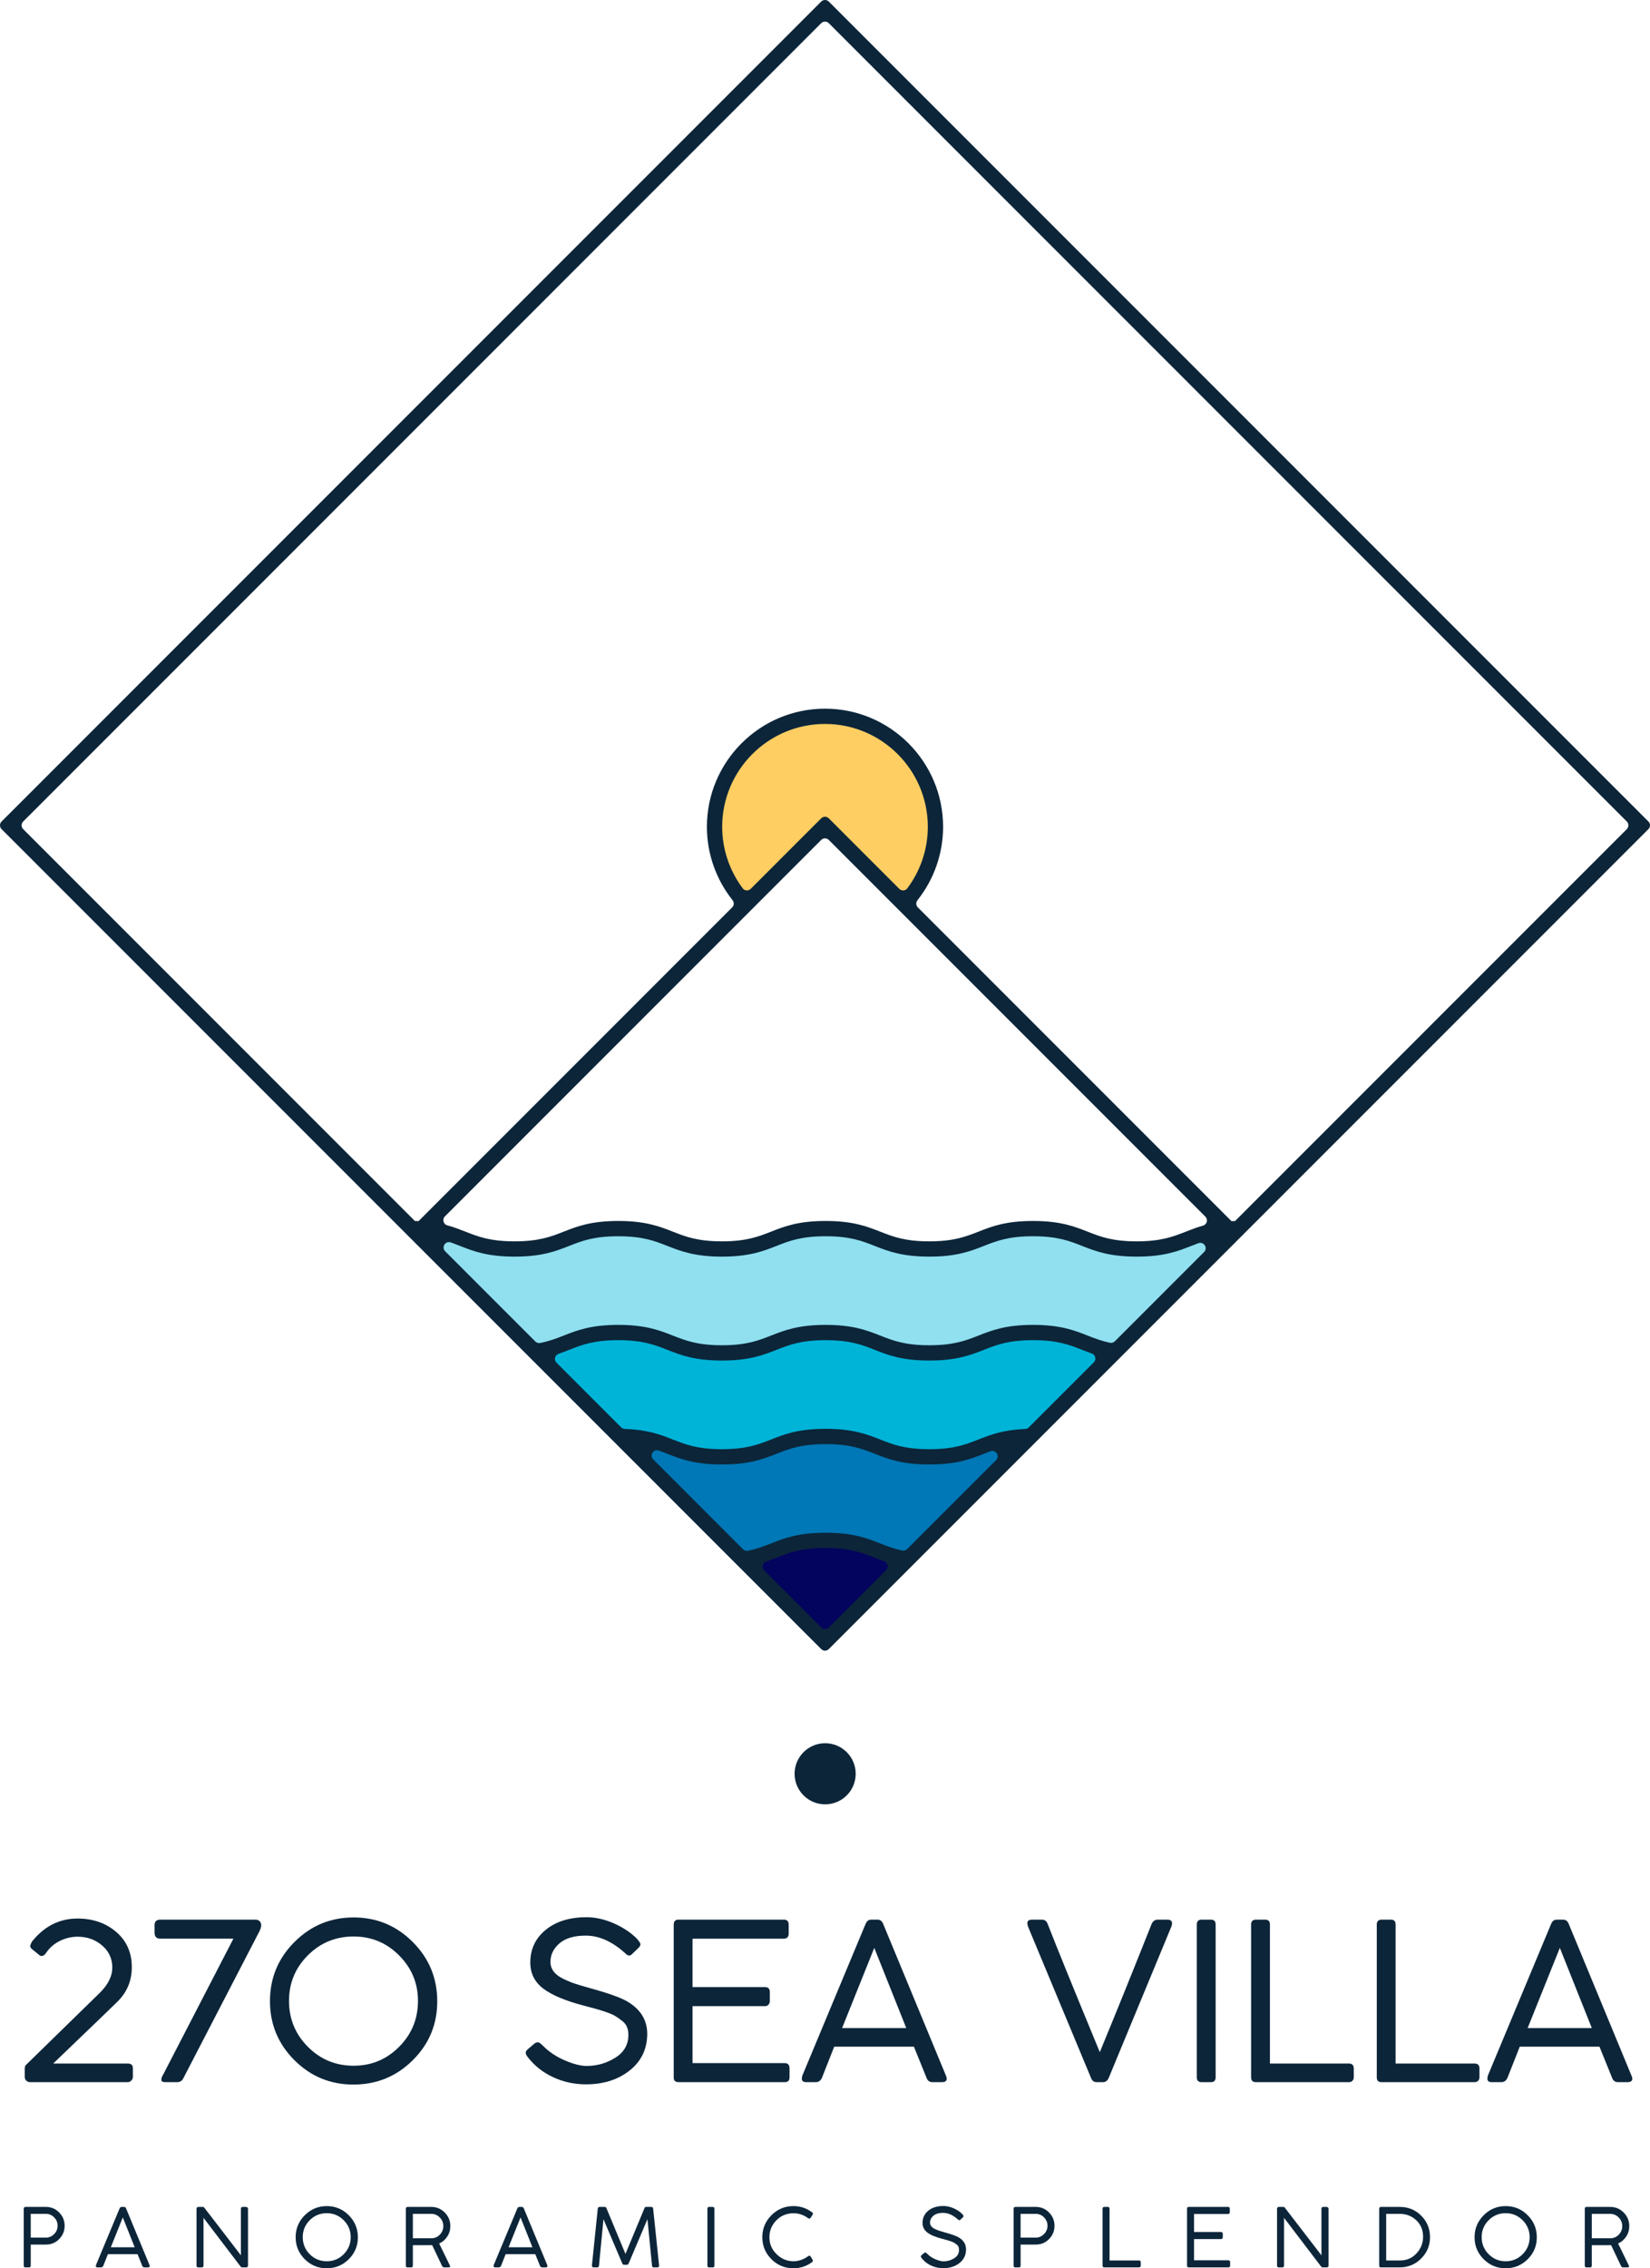<svg xmlns="http://www.w3.org/2000/svg" id="b" data-name="Layer 2" width="324.095" height="445.361" viewBox="0 0 324.095 445.361"><g id="c" data-name="Layer 1"><g><path d="M177.469,177.124c3.905-3.934,6.317-9.351,6.317-15.332,0-12.019-9.744-21.763-21.763-21.763s-21.763,9.744-21.763,21.763c0,6.123,2.529,11.655,6.599,15.61l15.188-15.393,15.421,15.114Z" fill="#fece62" stroke-width="0"></path><path d="M162.048,142.142c-11.136,0-20.196,9.06-20.196,20.196,0,4.782,1.701,9.371,4.774,13.01l15.422-15.422,15.426,15.426c3.072-3.637,4.77-8.238,4.77-13.014,0-11.137-9.06-20.196-20.196-20.196Z" fill="none" stroke-width="0"></path><g><path d="M122.728,282.384l3.019.464c2.435.374,4.166,1.055,5.693,1.655,2.546,1,5.18,2.034,10.366,2.034s7.82-1.034,10.366-2.034c2.572-1.011,5.002-1.966,10-1.966s7.427.955,10,1.966c2.547,1,5.181,2.034,10.365,2.034s7.819-1.034,10.366-2.034c1.467-.576,3.128-1.229,5.386-1.609l3.087-.521-23.254,23.255-.517-.095c-2.086-.384-3.671-1.007-5.069-1.557-2.546-1-5.179-2.034-10.365-2.034s-7.819,1.034-10.366,2.034c-1.441.566-3.074,1.209-5.293,1.593l-.511.089-23.275-23.274Z" fill="#0077b6" stroke-width="0"></path><path d="M162.172,300.943c5.375,0,8.098,1.069,10.731,2.104,1.487.584,2.935,1.145,4.883,1.503l20.669-20.669c-2.102.354-3.624.94-5.186,1.554-2.633,1.034-5.356,2.104-10.732,2.104s-8.098-1.069-10.731-2.104c-2.482-.976-4.827-1.896-9.635-1.896s-7.152.921-9.635,1.896c-2.633,1.034-5.356,2.104-10.732,2.104s-8.098-1.069-10.731-2.104c-1.632-.642-3.225-1.251-5.479-1.598l20.749,20.749c2.055-.356,3.558-.933,5.097-1.538,2.633-1.034,5.356-2.104,10.731-2.104Z" fill="#0077b6" stroke-width="0"></path></g><g><path d="M182.538,285.538c-4.996,0-7.426-.954-9.999-1.964-2.547-1.002-5.178-2.036-10.367-2.036s-7.82,1.034-10.366,2.035c-2.574,1.011-5.004,1.965-10.001,1.965s-7.426-.954-9.999-1.964c-2.402-.944-4.884-1.92-9.521-2.024l-.401-.01-15.746-15.745,1.679-.446c1.374-.364,2.518-.814,3.624-1.25,2.574-1.011,5.004-1.965,10-1.965s7.426.954,9.999,1.964c2.547,1.002,5.179,2.036,10.367,2.036s7.821-1.034,10.366-2.035c2.574-1.011,5.004-1.965,10-1.965s7.425.954,9.999,1.964c2.547,1.002,5.18,2.036,10.367,2.036s7.821-1.034,10.366-2.035c2.575-1.011,5.005-1.965,10.001-1.965s7.429.954,10.002,1.965c1.004.395,2.142.841,3.436,1.197l1.657.455-15.793,15.793-.396.013c-4.479.134-6.915,1.091-9.271,2.017-2.575,1.011-5.005,1.965-10.002,1.965Z" fill="#00b4d8" stroke-width="0"></path><path d="M141.805,284.538c4.808,0,7.153-.921,9.635-1.896,2.633-1.035,5.356-2.104,10.731-2.104s8.098,1.069,10.731,2.104c2.482.975,4.827,1.896,9.635,1.896s7.153-.921,9.635-1.896c2.442-.96,4.966-1.948,9.607-2.086l14.296-14.296c-1.317-.363-2.437-.799-3.535-1.23-2.482-.975-4.828-1.896-9.636-1.896s-7.153.921-9.635,1.896c-2.633,1.035-5.356,2.104-10.732,2.104s-8.098-1.069-10.731-2.104c-2.482-.975-4.827-1.896-9.635-1.896s-7.152.921-9.635,1.896c-2.633,1.035-5.356,2.104-10.732,2.104s-8.098-1.069-10.731-2.104c-2.482-.975-4.827-1.896-9.634-1.896s-7.151.921-9.633,1.896c-1.154.454-2.328.913-3.733,1.286l14.234,14.234c4.807.109,7.376,1.116,9.863,2.093,2.482.975,4.827,1.896,9.635,1.896Z" fill="#00b4d8" stroke-width="0"></path></g><g><path d="M182.538,265.133c-4.999,0-7.429-.955-10.001-1.966-2.546-1-5.179-2.034-10.365-2.034s-7.819,1.034-10.366,2.034c-2.572,1.011-5.002,1.966-10.001,1.966s-7.428-.955-10-1.966c-2.546-1-5.179-2.034-10.365-2.034s-7.818,1.034-10.364,2.034c-1.46.574-3.115,1.225-5.362,1.606l-.509.086-23.295-23.295,2.996.445c2.449.364,4.155,1.035,5.806,1.684,2.546,1,5.179,2.034,10.365,2.034s7.818-1.034,10.364-2.034c2.573-1.011,5.002-1.966,10-1.966s7.428.955,10,1.966c2.546,1,5.18,2.034,10.366,2.034s7.82-1.034,10.366-2.034c2.572-1.011,5.002-1.966,10-1.966s7.427.955,10,1.966c2.547,1,5.181,2.034,10.365,2.034s7.819-1.034,10.366-2.034c2.573-1.011,5.003-1.966,10.001-1.966s7.43.955,10.003,1.966c2.546,1,5.181,2.034,10.367,2.034s7.82-1.034,10.367-2.034c1.578-.62,3.209-1.261,5.485-1.633l3.063-.5-23.271,23.27-.515-.093c-2.106-.382-3.645-.985-5.132-1.57-2.548-1-5.182-2.034-10.368-2.034s-7.819,1.034-10.366,2.034c-2.571,1.011-5.001,1.966-10.001,1.966Z" fill="#90e0ef" stroke-width="0"></path><path d="M121.44,260.134c5.375,0,8.098,1.069,10.731,2.104,2.482.976,4.827,1.896,9.635,1.896s7.153-.921,9.635-1.896c2.633-1.034,5.356-2.104,10.731-2.104s8.098,1.069,10.731,2.104c2.482.976,4.827,1.896,9.635,1.896s7.153-.921,9.635-1.896c2.633-1.034,5.356-2.104,10.732-2.104s8.1,1.069,10.733,2.104c1.504.591,2.964,1.158,4.945,1.516l20.706-20.705c-2.156.353-3.692.953-5.28,1.577-2.634,1.034-5.357,2.104-10.733,2.104s-8.1-1.069-10.733-2.104c-2.483-.976-4.828-1.896-9.636-1.896s-7.153.921-9.635,1.896c-2.633,1.034-5.356,2.104-10.732,2.104s-8.098-1.069-10.731-2.104c-2.482-.976-4.827-1.896-9.635-1.896s-7.152.921-9.635,1.896c-2.633,1.034-5.356,2.104-10.732,2.104s-8.098-1.069-10.731-2.104c-2.482-.976-4.827-1.896-9.635-1.896s-7.151.921-9.633,1.896c-2.633,1.034-5.355,2.104-10.73,2.104s-8.097-1.069-10.73-2.104c-1.662-.653-3.267-1.281-5.587-1.625l20.788,20.788c2.09-.354,3.606-.939,5.163-1.551,2.633-1.034,5.355-2.104,10.73-2.104Z" fill="#90e0ef" stroke-width="0"></path></g><g><path d="M146.939,306.594l1.669-.45c1.329-.357,2.465-.805,3.563-1.236,2.574-1.011,5.004-1.965,10-1.965s7.425.954,9.999,1.964c.99.39,2.111.83,3.38,1.185l1.649.46-15.152,15.151-15.109-15.108Z" fill="#03045e" stroke-width="0"></path><path d="M175.282,307.054c-1.292-.36-2.393-.79-3.475-1.215-2.482-.975-4.827-1.896-9.635-1.896s-7.152.921-9.635,1.896c-1.137.447-2.292.9-3.669,1.271l13.179,13.179,13.235-13.235Z" fill="#03045e" stroke-width="0"></path></g><g><path d="M25.114,408.818H5.889c-.285,0-.529-.101-.73-.301s-.301-.444-.301-.731v-1.678c0-.143.043-.329.129-.559l14.666-14.321c1.605-1.605,2.408-3.24,2.408-4.903,0-1.749-.666-3.196-2-4.344-1.334-1.146-2.945-1.721-4.838-1.721h-.258c-1.205.059-2.338.366-3.398.925-1.061.56-1.922,1.341-2.58,2.344-.23.345-.516.517-.859.517-.145,0-.26-.043-.346-.129l-1.633-1.333c-.145-.201-.217-.345-.217-.431,0-.229.131-.559.389-.989,2.408-2.981,5.375-4.473,8.902-4.473,3.01,0,5.541.875,7.59,2.623,2.051,1.75,3.076,4.058,3.076,6.925,0,2.695-.961,4.975-2.883,6.838-.658.66-4.846,4.688-12.557,12.086h14.664c.66,0,.99.315.99.945v1.678c0,.258-.102.494-.301.71-.201.215-.43.322-.689.322Z" fill="#0c2539" stroke-width="0"></path><path d="M31.524,376.906h18.621c.373,0,.66.107.861.323.199.215.301.466.301.752,0,.345-.115.746-.344,1.204l-14.881,28.729c-.258.603-.674.903-1.248.903h-2.322c-.545,0-.816-.144-.816-.43,0-.345.113-.688.344-1.032l13.805-26.708h-14.32c-.775,0-1.162-.388-1.162-1.161v-1.506c0-.716.387-1.075,1.162-1.075Z" fill="#0c2539" stroke-width="0"></path><path d="M57.844,381.293c3.211-3.211,7.082-4.816,11.611-4.816s8.4,1.605,11.613,4.816c3.211,3.212,4.816,7.097,4.816,11.655,0,4.531-1.605,8.387-4.816,11.569-3.213,3.183-7.098,4.773-11.656,4.773-4.529,0-8.393-1.598-11.59-4.795-3.197-3.196-4.795-7.061-4.795-11.591s1.605-8.4,4.816-11.612ZM56.768,392.862c0,3.526,1.232,6.53,3.699,9.011,2.465,2.479,5.463,3.72,8.988,3.72,3.498,0,6.48-1.24,8.945-3.72,2.467-2.48,3.699-5.484,3.699-9.011,0-3.469-1.232-6.443-3.699-8.924-2.465-2.479-5.447-3.721-8.945-3.721-3.525,0-6.523,1.233-8.988,3.699-2.467,2.466-3.699,5.447-3.699,8.945Z" fill="#0c2539" stroke-width="0"></path><path d="M122.829,383.529c-2.553-2.322-5.146-3.483-7.785-3.483-2.266,0-3.984.51-5.16,1.527s-1.764,2.229-1.764,3.634c0,.688.207,1.312.623,1.871.416.559,1.039,1.039,1.871,1.44.832.402,1.613.725,2.344.968.732.244,1.67.523,2.818.839,3.555.975,5.992,1.835,7.311,2.58,2.666,1.521,4.014,3.642,4.043,6.365,0,3.011-1.146,5.427-3.441,7.247-2.293,1.821-5.16,2.73-8.602,2.73-2.266,0-4.408-.465-6.43-1.397-2.021-.932-3.705-2.271-5.053-4.021-.23-.314-.344-.573-.344-.773,0-.229.129-.459.387-.688l1.375-1.161c.201-.144.416-.215.646-.215.199,0,.516.215.945.645,1.176,1.204,2.617,2.172,4.322,2.903s3.133,1.097,4.279,1.097c2.035,0,3.914-.537,5.635-1.612s2.58-2.573,2.58-4.495c0-.573-.094-1.089-.279-1.548-.188-.458-.523-.874-1.012-1.247-.486-.373-.932-.681-1.332-.925-.402-.243-1.025-.509-1.871-.796-.846-.286-1.49-.487-1.936-.602s-1.197-.315-2.258-.603c-3.641-.946-6.314-2.064-8.021-3.354-1.705-1.29-2.559-2.996-2.559-5.118,0-2.638,1.012-4.78,3.033-6.43,2.02-1.648,4.693-2.473,8.02-2.473,1.691,0,3.426.38,5.205,1.14,1.777.76,3.297,1.741,4.559,2.946.545.602.816,1.004.816,1.204,0,.229-.115.459-.344.688l-1.291,1.248c-.199.2-.387.301-.559.301-.229,0-.488-.144-.773-.431Z" fill="#0c2539" stroke-width="0"></path><path d="M133.278,376.906h20.688c.631,0,.945.33.945.989v1.764c0,.66-.33.989-.988.989h-17.891v9.505h14.234c.631,0,.947.329.947.988v1.764c0,.258-.086.488-.258.688-.174.201-.402.301-.689.301h-14.234v11.183h18.062c.66,0,.988.344.988,1.031v1.764c0,.631-.314.946-.945.946h-20.859c-.631,0-.945-.301-.945-.903v-30.02c0-.659.314-.989.945-.989Z" fill="#0c2539" stroke-width="0"></path><path d="M163.858,401.851l-2.408,6.107c-.26.574-.66.86-1.205.86h-1.85c-.602,0-.902-.229-.902-.688l.086-.559c5.85-14.021,9.891-23.712,12.127-29.073l.346-.817c.229-.517.586-.774,1.074-.774h1.248c.486,0,.846.258,1.074.774l12.387,29.934c.086.229.129.401.129.516,0,.459-.316.688-.945.688h-1.85c-.574,0-.961-.272-1.162-.817l-2.494-6.15h-15.654ZM171.727,382.454l-6.322,15.741h12.602l-6.279-15.741Z" fill="#0c2539" stroke-width="0"></path><path d="M205.79,377.767c1.633,4.215,5.045,12.602,10.234,25.159,3.012-7.282,6.408-15.683,10.193-25.202.258-.544.66-.817,1.205-.817h1.85c.629,0,.945.244.945.731,0,.058-.016.158-.043.301l-.043.215-12.344,29.805c-.258.574-.631.86-1.117.86h-1.248c-.545,0-.918-.272-1.117-.817l-12.215-29.331c-.172-.344-.273-.702-.301-1.075,0-.458.314-.688.945-.688h1.893c.574,0,.961.287,1.162.86Z" fill="#0c2539" stroke-width="0"></path><path d="M238.776,377.853v30.02c0,.631-.316.946-.947.946h-1.807c-.631,0-.945-.315-.945-.946v-30.02c0-.63.314-.946.945-.946h1.807c.631,0,.947.316.947.946Z" fill="#0c2539" stroke-width="0"></path><path d="M249.442,405.163h15.525c.631,0,.945.329.945.989v1.72c0,.258-.086.48-.258.667s-.402.279-.688.279h-18.279c-.631,0-.945-.315-.945-.946v-30.02c0-.63.328-.946.988-.946h1.764c.631,0,.947.316.947.946v27.311Z" fill="#0c2539" stroke-width="0"></path><path d="M274.128,405.163h15.525c.631,0,.945.329.945.989v1.72c0,.258-.086.48-.258.667s-.402.279-.688.279h-18.279c-.631,0-.945-.315-.945-.946v-30.02c0-.63.328-.946.988-.946h1.764c.631,0,.947.316.947.946v27.311Z" fill="#0c2539" stroke-width="0"></path><path d="M298.512,401.851l-2.408,6.107c-.258.574-.66.86-1.203.86h-1.85c-.604,0-.904-.229-.904-.688l.086-.559c5.85-14.021,9.893-23.712,12.129-29.073l.344-.817c.229-.517.588-.774,1.076-.774h1.246c.488,0,.846.258,1.076.774l12.385,29.934c.088.229.131.401.131.516,0,.459-.316.688-.947.688h-1.85c-.574,0-.961-.272-1.16-.817l-2.494-6.15h-15.656ZM306.384,382.454l-6.322,15.741h12.602l-6.279-15.741Z" fill="#0c2539" stroke-width="0"></path></g><g><path d="M4.664,444.834v-11.137c0-.256.122-.384.368-.384h3.968c1.034,0,1.909.365,2.624,1.096.715.731,1.072,1.604,1.072,2.616,0,.992-.352,1.854-1.057,2.584-.703.73-1.567,1.096-2.592,1.096h-3.008v4.129c0,.234-.117.352-.352.352h-.672c-.235,0-.353-.117-.353-.352ZM10.632,438.649c.459-.464.688-1.011.688-1.64s-.227-1.176-.681-1.641c-.453-.464-1-.695-1.64-.695h-2.96v4.672h2.96c.63,0,1.173-.232,1.632-.696Z" fill="#0c2539" stroke-width="0"></path><path d="M21.192,442.593l-.896,2.271c-.096.214-.245.32-.447.32h-.688c-.224,0-.336-.085-.336-.256l.032-.208c2.176-5.216,3.68-8.821,4.512-10.816l.128-.304c.085-.192.219-.288.4-.288h.464c.182,0,.314.096.4.288l4.607,11.136c.032.086.048.149.048.192,0,.171-.117.256-.352.256h-.688c-.213,0-.357-.102-.432-.304l-.928-2.288h-5.824ZM24.12,435.377l-2.352,5.855h4.688l-2.336-5.855Z" fill="#0c2539" stroke-width="0"></path><path d="M48.328,445.185h-.752c-.128,0-.229-.048-.304-.144l-7.297-9.584v9.376c0,.234-.122.352-.367.352h-.656c-.234,0-.353-.117-.353-.352v-11.152c0-.106.032-.194.097-.264.063-.069.148-.104.256-.104h.88c.128,0,.229.054.304.16l7.185,9.344v-9.2c.032-.202.149-.304.352-.304h.656c.096,0,.184.035.264.104s.12.151.12.248v11.168c0,.234-.128.352-.384.352Z" fill="#0c2539" stroke-width="0"></path><path d="M59.864,434.945c1.194-1.194,2.635-1.792,4.319-1.792s3.126.598,4.32,1.792c1.194,1.195,1.792,2.641,1.792,4.336,0,1.686-.598,3.12-1.792,4.305-1.194,1.184-2.64,1.775-4.336,1.775-1.686,0-3.123-.595-4.312-1.784-1.189-1.188-1.784-2.626-1.784-4.312s.597-3.125,1.792-4.32ZM59.464,439.25c0,1.312.459,2.429,1.376,3.352s2.032,1.384,3.344,1.384c1.302,0,2.411-.461,3.328-1.384s1.376-2.04,1.376-3.352c0-1.291-.459-2.397-1.376-3.32s-2.026-1.384-3.328-1.384c-1.312,0-2.427.458-3.344,1.376-.917.917-1.376,2.026-1.376,3.328Z" fill="#0c2539" stroke-width="0"></path><path d="M79.719,444.834v-11.137c0-.256.117-.384.352-.384h4.625c1.045,0,1.933.368,2.664,1.104.73.735,1.096,1.626,1.096,2.672,0,.746-.2,1.427-.601,2.04-.399.613-.931,1.069-1.592,1.367l2.112,4.337c.021.085.031.133.031.144,0,.139-.096.208-.287.208h-.881c-.181,0-.319-.102-.416-.304l-1.936-4.064c-.074.011-.405.017-.992.017h-2.8v4c0,.234-.117.352-.352.352h-.673c-.234,0-.352-.117-.352-.352ZM87.08,437.073c0-.64-.232-1.199-.696-1.68s-1.026-.72-1.688-.72h-3.601v4.8h3.616c.661,0,1.221-.237,1.68-.712s.688-1.037.688-1.688Z" fill="#0c2539" stroke-width="0"></path><path d="M99.319,442.593l-.896,2.271c-.097.214-.245.32-.448.32h-.688c-.225,0-.336-.085-.336-.256l.031-.208c2.176-5.216,3.68-8.821,4.512-10.816l.129-.304c.085-.192.218-.288.399-.288h.464c.182,0,.314.096.4.288l4.607,11.136c.032.086.049.149.049.192,0,.171-.118.256-.353.256h-.688c-.214,0-.357-.102-.433-.304l-.928-2.288h-5.824ZM102.247,435.377l-2.352,5.855h4.688l-2.337-5.855Z" fill="#0c2539" stroke-width="0"></path><path d="M123.159,444.673h-.624c-.128,0-.234-.097-.319-.288l-3.681-8.656-.88,9.104c0,.234-.123.352-.368.352h-.672c-.234,0-.352-.117-.352-.352.128-1.248.319-3.109.575-5.584.257-2.475.448-4.337.576-5.584,0-.107.037-.192.112-.257.074-.063.165-.096.272-.096h.992c.17,0,.287.102.352.304l3.712,8.929c.416-.992,1.034-2.48,1.856-4.464.82-1.984,1.439-3.473,1.855-4.465.053-.202.165-.304.336-.304h1.04c.106,0,.192.035.256.104.064.069.097.151.097.248l1.168,11.168c0,.234-.123.352-.368.352h-.673c-.234,0-.352-.117-.352-.352l-.896-9.104-3.68,8.656c-.085.191-.197.288-.336.288Z" fill="#0c2539" stroke-width="0"></path><path d="M140.327,433.666v11.168c0,.234-.117.352-.352.352h-.672c-.235,0-.353-.117-.353-.352v-11.168c0-.235.117-.353.353-.353h.672c.234,0,.352.117.352.353Z" fill="#0c2539" stroke-width="0"></path><path d="M159.479,434.353c.138.086.207.176.207.272,0,.085-.037.176-.111.271l-.336.528c-.096.128-.188.191-.272.191-.096-.021-.192-.063-.288-.128-.863-.618-1.792-.928-2.783-.928-1.366,0-2.502.464-3.408,1.392-.907.929-1.36,2.038-1.36,3.328,0,1.302.475,2.411,1.424,3.328.949.918,2.054,1.376,3.312,1.376.853,0,1.69-.25,2.512-.752.054-.021.152-.085.296-.191.145-.107.242-.16.296-.16.097,0,.187.063.272.191l.367.608c.032.074.049.149.049.224,0,.118-.059.208-.176.272-1.078.789-2.294,1.184-3.648,1.184-1.686,0-3.123-.595-4.312-1.784-1.189-1.188-1.783-2.626-1.783-4.312s.597-3.125,1.792-4.32,2.634-1.792,4.319-1.792c1.334,0,2.545.4,3.633,1.2Z" fill="#0c2539" stroke-width="0"></path><path d="M188.151,435.777c-.95-.864-1.915-1.296-2.896-1.296-.843,0-1.482.189-1.92.568s-.656.829-.656,1.352c0,.256.077.488.232.696.154.208.387.387.695.536.31.149.601.27.872.359.272.091.622.195,1.048.312,1.323.362,2.229.683,2.721.96.992.565,1.493,1.354,1.504,2.368,0,1.12-.427,2.019-1.28,2.695-.854.678-1.92,1.017-3.2,1.017-.843,0-1.64-.174-2.392-.521-.752-.346-1.379-.845-1.88-1.496-.086-.117-.128-.213-.128-.287,0-.086.048-.171.144-.257l.512-.432c.075-.053.154-.08.24-.08.074,0,.192.08.352.24.438.448.974.808,1.608,1.08.635.271,1.165.408,1.593.408.757,0,1.455-.2,2.096-.601.64-.399.96-.957.96-1.672,0-.213-.035-.405-.104-.576-.069-.17-.194-.325-.376-.464-.181-.139-.347-.253-.496-.344s-.381-.189-.695-.296c-.315-.106-.556-.182-.721-.225-.165-.042-.445-.117-.84-.224-1.354-.352-2.35-.768-2.983-1.248-.635-.479-.952-1.114-.952-1.904,0-.98.376-1.778,1.128-2.392s1.746-.92,2.984-.92c.629,0,1.273.142,1.936.424.661.283,1.227.648,1.695,1.096.203.225.305.374.305.448,0,.086-.043.171-.128.256l-.48.464c-.074.075-.144.112-.208.112-.085,0-.182-.053-.287-.16Z" fill="#0c2539" stroke-width="0"></path><path d="M199.094,444.834v-11.137c0-.256.122-.384.368-.384h3.968c1.034,0,1.909.365,2.624,1.096.714.731,1.071,1.604,1.071,2.616,0,.992-.352,1.854-1.056,2.584s-1.567,1.096-2.592,1.096h-3.008v4.129c0,.234-.118.352-.353.352h-.672c-.234,0-.352-.117-.352-.352ZM205.062,438.649c.458-.464.688-1.011.688-1.64s-.227-1.176-.681-1.641c-.453-.464-1-.695-1.64-.695h-2.96v4.672h2.96c.629,0,1.173-.232,1.632-.696Z" fill="#0c2539" stroke-width="0"></path><path d="M217.942,443.825h5.776c.234,0,.352.123.352.368v.641c0,.096-.032.179-.096.248-.064.069-.149.104-.256.104h-6.8c-.235,0-.353-.117-.353-.352v-11.168c0-.235.122-.353.368-.353h.656c.234,0,.352.117.352.353v10.159Z" fill="#0c2539" stroke-width="0"></path><path d="M233.511,433.313h7.695c.234,0,.353.123.353.368v.656c0,.245-.123.367-.368.367h-6.656v3.536h5.296c.234,0,.353.123.353.368v.656c0,.096-.032.182-.096.256-.064.075-.15.112-.257.112h-5.296v4.16h6.721c.244,0,.367.128.367.384v.656c0,.234-.117.352-.352.352h-7.76c-.235,0-.353-.112-.353-.336v-11.168c0-.245.117-.368.353-.368Z" fill="#0c2539" stroke-width="0"></path><path d="M260.566,445.185h-.752c-.128,0-.229-.048-.304-.144l-7.297-9.584v9.376c0,.234-.122.352-.367.352h-.656c-.234,0-.353-.117-.353-.352v-11.152c0-.106.032-.194.097-.264.063-.069.148-.104.256-.104h.88c.128,0,.229.054.304.16l7.185,9.344v-9.2c.032-.202.149-.304.352-.304h.656c.096,0,.184.035.264.104s.12.151.12.248v11.168c0,.234-.128.352-.384.352Z" fill="#0c2539" stroke-width="0"></path><path d="M270.902,444.849v-11.152c0-.256.122-.384.368-.384h3.664c1.674,0,3.085.576,4.231,1.729,1.146,1.151,1.72,2.56,1.72,4.224,0,1.632-.581,3.026-1.744,4.184-1.162,1.158-2.564,1.736-4.207,1.736h-3.664c-.246,0-.368-.112-.368-.336ZM272.278,443.825h2.752c1.28,0,2.35-.464,3.208-1.392s1.288-2.016,1.288-3.264c0-1.323-.448-2.403-1.344-3.24-.896-.837-1.979-1.256-3.248-1.256h-2.656v9.151Z" fill="#0c2539" stroke-width="0"></path><path d="M291.43,434.945c1.193-1.194,2.634-1.792,4.319-1.792s3.125.598,4.32,1.792c1.194,1.195,1.792,2.641,1.792,4.336,0,1.686-.598,3.12-1.792,4.305-1.195,1.184-2.64,1.775-4.336,1.775-1.686,0-3.123-.595-4.312-1.784-1.189-1.188-1.784-2.626-1.784-4.312s.598-3.125,1.793-4.32ZM291.03,439.25c0,1.312.458,2.429,1.376,3.352.917.923,2.032,1.384,3.344,1.384,1.302,0,2.411-.461,3.328-1.384s1.376-2.04,1.376-3.352c0-1.291-.459-2.397-1.376-3.32s-2.026-1.384-3.328-1.384c-1.312,0-2.427.458-3.344,1.376-.918.917-1.376,2.026-1.376,3.328Z" fill="#0c2539" stroke-width="0"></path><path d="M311.286,444.834v-11.137c0-.256.117-.384.352-.384h4.624c1.046,0,1.934.368,2.664,1.104.73.735,1.097,1.626,1.097,2.672,0,.746-.2,1.427-.601,2.04-.399.613-.931,1.069-1.592,1.367l2.112,4.337c.021.085.031.133.031.144,0,.139-.096.208-.287.208h-.881c-.182,0-.319-.102-.416-.304l-1.936-4.064c-.075.011-.405.017-.992.017h-2.8v4c0,.234-.118.352-.353.352h-.672c-.234,0-.352-.117-.352-.352ZM318.645,437.073c0-.64-.231-1.199-.695-1.68s-1.027-.72-1.688-.72h-3.6v4.8h3.616c.661,0,1.221-.237,1.68-.712s.688-1.037.688-1.688Z" fill="#0c2539" stroke-width="0"></path></g><circle cx="162.075" cy="348.271" r="6" fill="#0c2539" stroke-width="0"></circle><path d="M161.302.309L.309,161.302c-.412.412-.412,1.079,0,1.491l64.695,64.695,96.298,96.297c.412.412,1.079.412,1.491,0l96.298-96.297,64.695-64.695c.412-.412.412-1.079,0-1.491L162.793.309c-.412-.412-1.079-.412-1.491,0ZM161.302,319.543l-11.198-11.198c-.547-.547-.339-1.485.392-1.738.713-.247,1.38-.509,2.041-.768,2.482-.975,4.828-1.896,9.635-1.896s7.152.921,9.635,1.896c.599.236,1.203.472,1.843.698.736.259.96,1.19.408,1.742l-11.265,11.265c-.412.412-1.079.412-1.491,0ZM178.188,304.149c-.251.251-.617.364-.964.29-1.672-.357-2.98-.865-4.321-1.392-2.633-1.034-5.356-2.104-10.731-2.104s-8.098,1.069-10.731,2.104c-1.397.549-2.764,1.075-4.54,1.434-.344.069-.706-.044-.954-.292l-17.646-17.646c-.795-.795.041-2.113,1.102-1.739.571.201,1.119.415,1.672.632,2.633,1.034,5.356,2.104,10.731,2.104s8.099-1.069,10.732-2.104c2.482-.976,4.828-1.896,9.635-1.896s7.152.921,9.635,1.896c2.633,1.034,5.356,2.104,10.731,2.104s8.099-1.069,10.732-2.104c.422-.166.841-.33,1.269-.487,1.065-.392,1.92.931,1.117,1.733l-17.469,17.469ZM202.07,280.266c-.186.186-.443.294-.707.305-4.378.184-6.822,1.141-9.19,2.071-2.482.975-4.827,1.896-9.635,1.896s-7.152-.921-9.635-1.896c-2.633-1.035-5.356-2.104-10.731-2.104s-8.098,1.069-10.731,2.104c-2.482.975-4.828,1.896-9.635,1.896s-7.152-.921-9.635-1.896c-2.413-.949-4.904-1.925-9.441-2.081-.266-.009-.526-.117-.715-.305l-12.701-12.701c-.548-.548-.339-1.488.394-1.739s1.421-.52,2.099-.787c2.482-.975,4.826-1.896,9.633-1.896s7.152.921,9.634,1.896c2.633,1.035,5.356,2.104,10.731,2.104s8.099-1.069,10.732-2.104c2.482-.975,4.828-1.896,9.635-1.896s7.152.921,9.635,1.896c2.633,1.035,5.356,2.104,10.731,2.104s8.099-1.069,10.732-2.104c2.482-.975,4.827-1.896,9.635-1.896s7.154.921,9.636,1.896c.616.242,1.237.485,1.897.716.737.258.963,1.19.41,1.742l-12.779,12.779ZM218.983,263.353c-.25.25-.615.363-.961.29-1.703-.358-3.026-.873-4.384-1.407-2.633-1.034-5.356-2.104-10.733-2.104s-8.099,1.069-10.732,2.104c-2.482.976-4.827,1.896-9.635,1.896s-7.152-.921-9.635-1.896c-2.633-1.034-5.356-2.104-10.731-2.104s-8.098,1.069-10.731,2.104c-2.482.976-4.828,1.896-9.635,1.896s-7.152-.921-9.635-1.896c-2.633-1.034-5.355-2.104-10.731-2.104s-8.097,1.069-10.73,2.104c-1.415.556-2.797,1.09-4.606,1.449-.343.068-.704-.046-.952-.293l-17.71-17.71c-.796-.796.04-2.11,1.103-1.738.617.216,1.206.447,1.802.681,2.633,1.034,5.355,2.104,10.73,2.104s8.097-1.069,10.73-2.104c2.482-.976,4.826-1.896,9.633-1.896s7.152.921,9.634,1.896c2.633,1.034,5.356,2.104,10.731,2.104s8.099-1.069,10.732-2.104c2.482-.976,4.827-1.896,9.635-1.896s7.152.921,9.635,1.896c2.633,1.034,5.356,2.104,10.731,2.104s8.099-1.069,10.732-2.104c2.482-.976,4.827-1.896,9.635-1.896s7.153.921,9.636,1.896c2.634,1.034,5.357,2.104,10.733,2.104s8.1-1.069,10.733-2.104c.464-.182.923-.362,1.395-.535,1.059-.387,1.903.941,1.106,1.738l-17.526,17.526ZM161.302,164.914c.412-.412,1.079-.412,1.491,0l62.574,62.574,11.394,11.394c.565.565.32,1.538-.449,1.756-1.26.356-2.338.778-3.4,1.195-2.483.975-4.828,1.896-9.637,1.896s-7.154-.921-9.637-1.896c-2.633-1.035-5.356-2.104-10.733-2.104s-8.099,1.069-10.732,2.104c-2.483.975-4.828,1.896-9.635,1.896s-7.152-.921-9.635-1.896c-2.633-1.035-5.356-2.104-10.731-2.104s-8.099,1.069-10.731,2.104c-2.482.975-4.828,1.896-9.635,1.896s-7.152-.921-9.635-1.896c-2.633-1.035-5.355-2.104-10.731-2.104s-8.098,1.069-10.73,2.104c-2.482.975-4.827,1.896-9.633,1.896s-7.151-.921-9.633-1.896c-1.117-.439-2.252-.883-3.598-1.25-.774-.211-1.021-1.19-.453-1.758l11.337-11.337,62.574-62.574ZM147.461,174.513c-.445.445-1.193.415-1.571-.089-2.608-3.477-4.038-7.7-4.038-12.086,0-11.137,9.06-20.196,20.196-20.196s20.195,9.06,20.195,20.196c0,4.379-1.428,8.612-4.034,12.09-.378.504-1.126.534-1.571.089l-13.845-13.845c-.412-.412-1.079-.412-1.491,0l-13.841,13.841ZM254.849,227.488l-12.256,12.256c-.24.006-.473.016-.701.027l-12.283-12.283-49.329-49.328c-.383-.383-.403-.987-.066-1.411,3.247-4.089,5.028-9.159,5.028-14.41,0-12.79-10.405-23.196-23.195-23.196s-23.196,10.406-23.196,23.196c0,5.258,1.786,10.314,5.035,14.404.337.424.317,1.028-.066,1.411l-49.335,49.334-12.273,12.273c-.233-.009-.471-.018-.716-.022l-12.25-12.25L4.551,162.793c-.412-.412-.412-1.079,0-1.491L161.302,4.551c.412-.412,1.079-.412,1.491,0l156.751,156.751c.412.412.412,1.079,0,1.491l-64.695,64.695Z" fill="#0c2539" stroke-width="0"></path></g></g></svg>